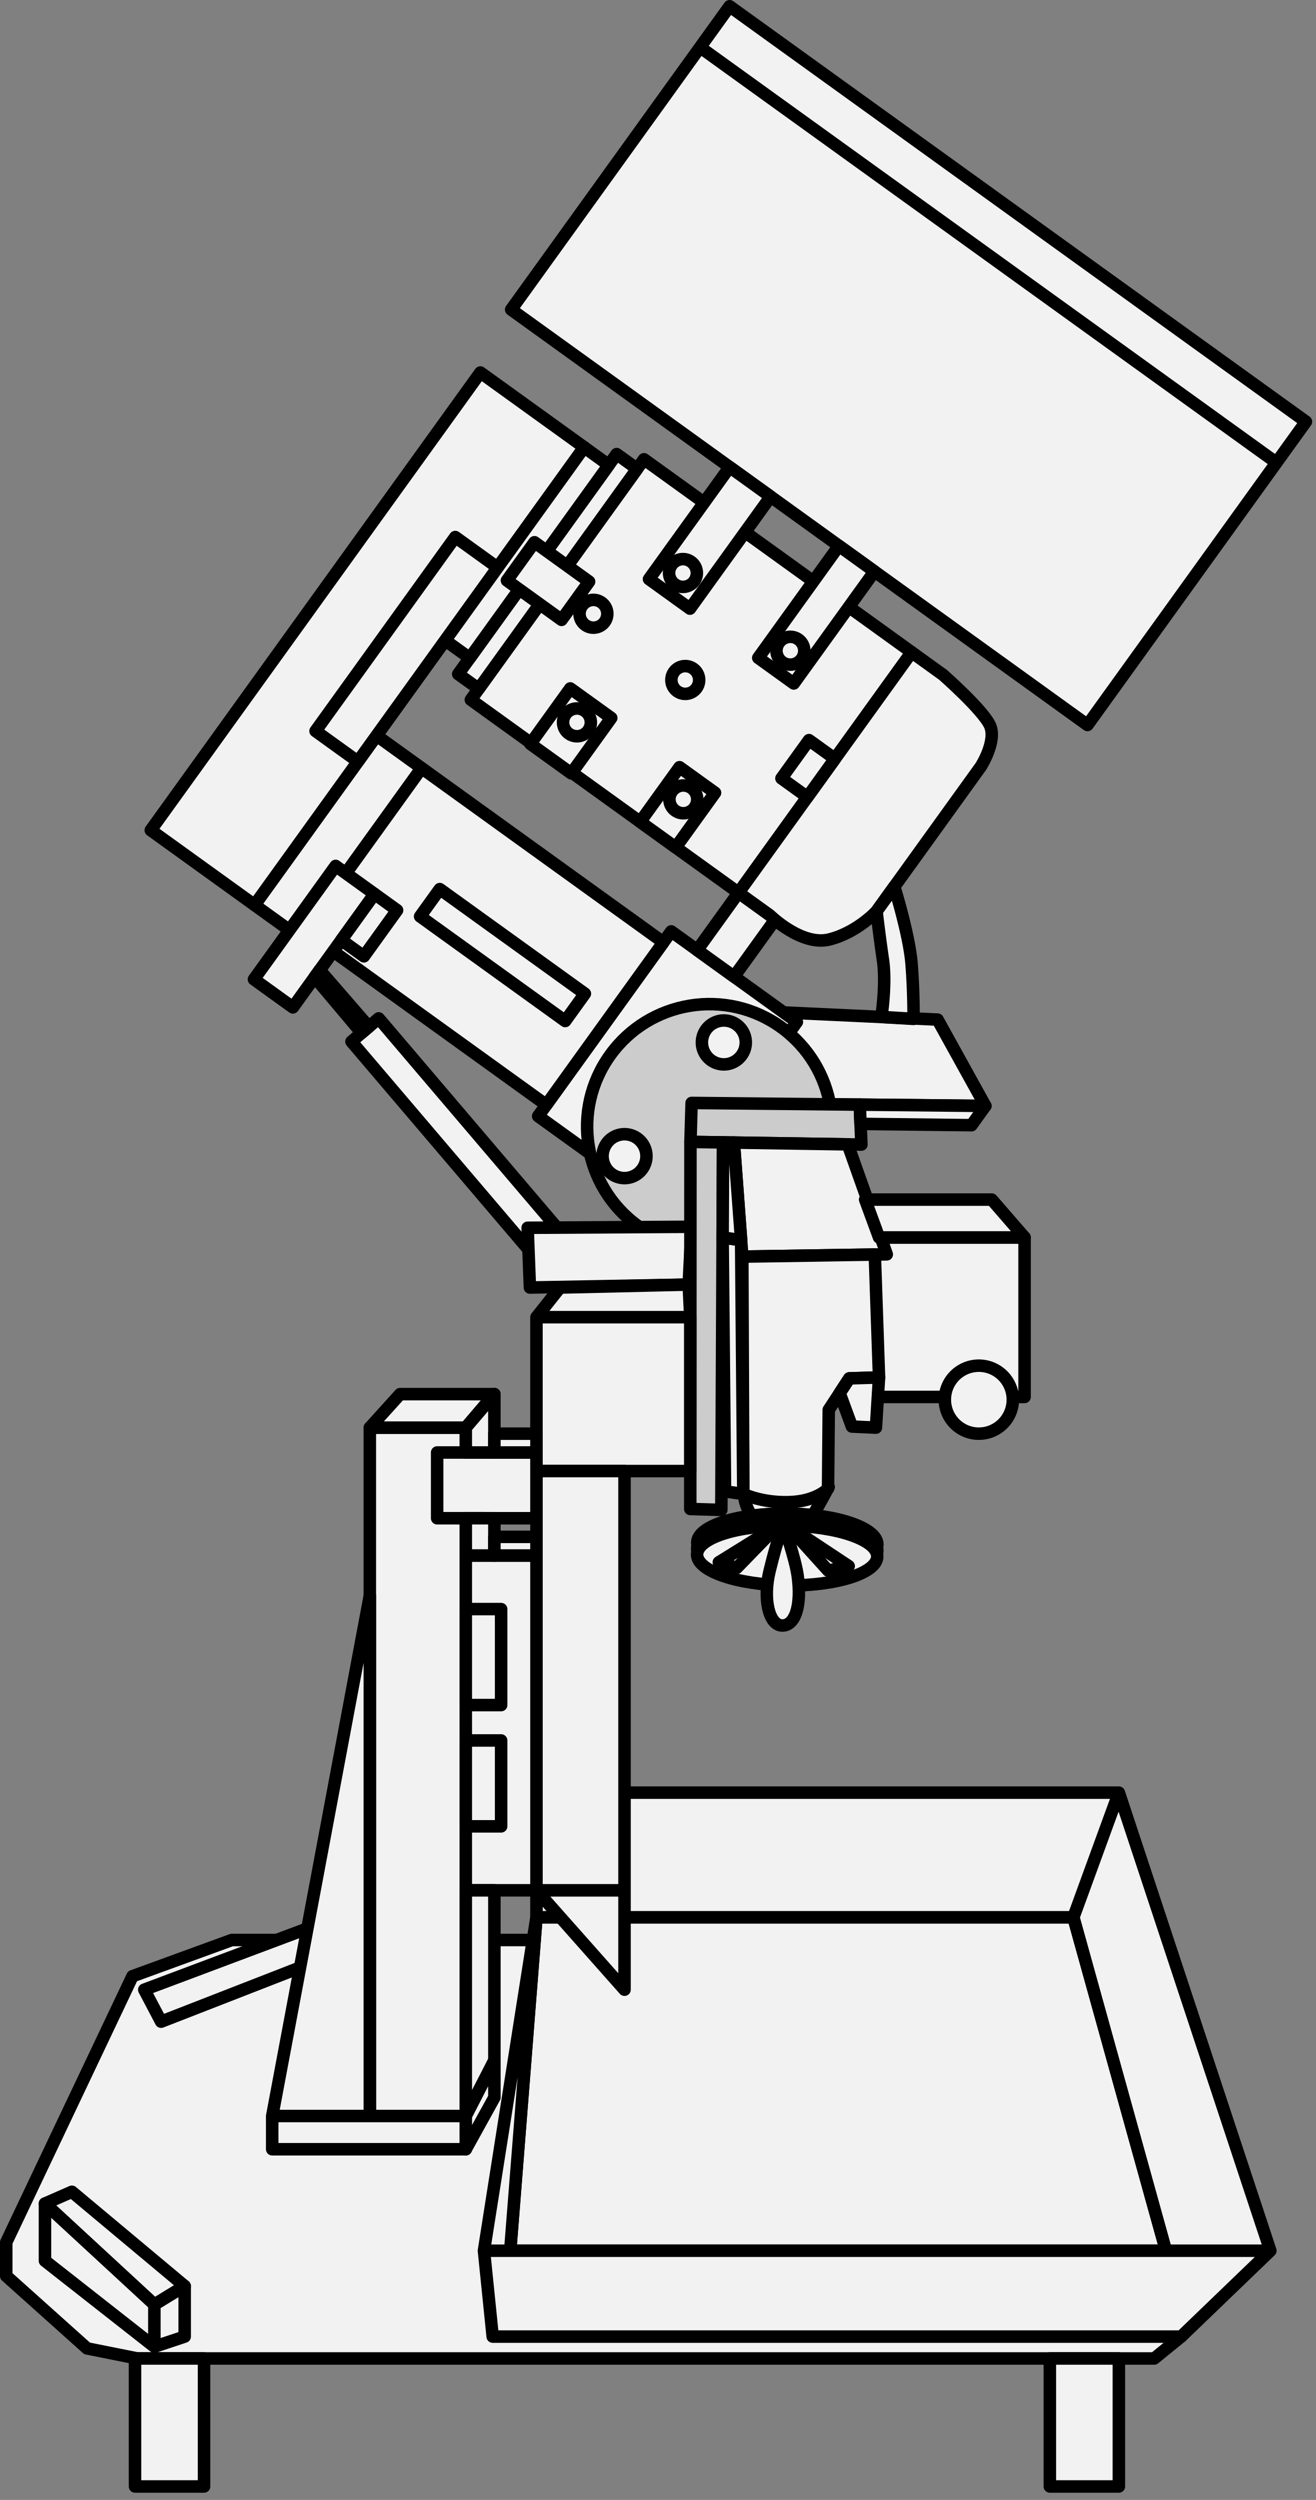 <svg width="158" height="300" xmlns="http://www.w3.org/2000/svg" xml:space="preserve" style="fill-rule:evenodd;clip-rule:evenodd;stroke-linejoin:round;stroke-miterlimit:10"><rect width="100%" height="100%" fill="#808080" stroke="none"/><path d="m94.089 121.497 18.478.859 5.737 10.36-18.66-.192-8.244-5.94 2.689-5.087Z" style="fill:#f2f2f2;fill-rule:nonzero;stroke:#000;stroke-width:1.5px"/><path d="m79.697 144.816-15.085-10.868 15.977-22.177 15.086 10.868-15.978 22.177Z" style="fill:#f2f2f2;fill-rule:nonzero;stroke:#000;stroke-width:1.5px"/><path d="M97.121 143.794c-4.747 6.588-13.935 8.081-20.523 3.335-6.588-4.746-8.081-13.935-3.334-20.522 4.746-6.589 13.935-8.082 20.523-3.335 6.588 4.746 8.08 13.934 3.334 20.522" style="fill:#ccc;fill-rule:nonzero"/><path d="M97.121 143.794c-4.747 6.588-13.935 8.081-20.523 3.335-6.588-4.746-8.081-13.935-3.334-20.522 4.746-6.589 13.935-8.082 20.523-3.335 6.588 4.746 8.08 13.934 3.334 20.522Z" style="fill:none;stroke:#000;stroke-width:1.5px"/><path d="M63.979 232.809H27.83l-11.923 4.346L.75 269.084v4.042l9.701 8.69 6.062 1.212h122.062l3.234-2.627 3.032-13.944-11.722-33.648h-69.14Z" style="fill:#f2f2f2;fill-rule:nonzero;stroke:#000;stroke-width:1.5px"/><path d="m128.875 230.081 11.115 40.014H61.257l3.151-40.014h64.467Z" style="fill:#f2f2f2;fill-rule:nonzero;stroke:#000;stroke-width:1.5px"/><path style="fill:#f2f2f2;fill-rule:nonzero;stroke:#000;stroke-width:1.5px" d="M64.409 215.127H74.98v14.954H64.409zm39.46-66.629h19.142v19.141h-19.142zM89.35 179.477l10.142-1.042s-3.864 7.398-4.974 7.517c-1.11.118-5.053-3.842-5.168-6.475Zm-1.218-62.272-4.427-3.19 6.379-8.854 4.427 3.19-6.379 8.854Zm-57.569-8.598 5.411 3.898 14.649-20.332-5.412-3.898-14.648 20.332Z"/><path d="m18.101 99.628 12.462 8.979 39.574-54.93L57.676 44.7 18.101 99.628Zm112.465-12.626L61.372 37.151 87.597.75l69.194 49.852-26.225 36.4ZM84.053 5.669l69.194 49.851m-64.581 51.609L56.529 83.975 77.32 55.116l32.138 23.154-20.792 28.859Z" style="fill:#f2f2f2;fill-rule:nonzero;stroke:#000;stroke-width:1.5px"/><path d="m82.838 73.041-4.919-3.545 9.687-13.444 4.919 3.544-9.687 13.445ZM95.3 82.019l-4.263-3.071 9.686-13.446 4.264 3.072L95.3 82.019Zm14.157-3.748-20.791 28.858 3.772 2.717s3.79 3.727 7.129 2.895c3.34-.832 5.676-3.383 5.676-3.383l12.522-17.381s1.962-3.069 1.078-4.952c-.886-1.883-5.615-6.037-5.615-6.037l-3.771-2.717ZM68.594 92.812l-4.92-3.544 4.794-6.654 4.92 3.544-4.794 6.654Zm12.53 8.883-4.263-3.072 4.725-6.558 4.263 3.071-4.725 6.559Zm-23.65-19.032-2.46-1.771 19.02-26.4 2.459 1.773-19.019 26.398Z" style="fill:#f2f2f2;fill-rule:nonzero;stroke:#000;stroke-width:1.5px"/><path d="m56.398 78.971-2.951-2.126 16.69-23.167 2.951 2.127-16.69 23.166ZM42.967 91.39l-5.083-3.662 16.775-23.283 5.083 3.662L42.967 91.39Z" style="fill:#f2f2f2;fill-rule:nonzero;stroke:#000;stroke-width:1.5px"/><path d="M83.351 69.736a1.666 1.666 0 1 1-2.705-1.947 1.666 1.666 0 0 1 2.705 1.947" style="fill:#f2f2f2;fill-rule:nonzero"/><path d="M83.351 69.736a1.666 1.666 0 1 1-2.705-1.947 1.666 1.666 0 0 1 2.705 1.947Z" style="fill:none;stroke:#000;stroke-width:1.5px"/><path d="M72.601 74.632a1.667 1.667 0 1 1-2.705-1.95 1.667 1.667 0 0 1 2.705 1.95" style="fill:#f2f2f2;fill-rule:nonzero"/><path d="M72.601 74.632a1.667 1.667 0 1 1-2.705-1.95 1.667 1.667 0 0 1 2.705 1.95Z" style="fill:none;stroke:#000;stroke-width:1.5px"/><path d="M39.024 113.457a1.666 1.666 0 1 1-2.705-1.947 1.666 1.666 0 0 1 2.705 1.947" style="fill:#f2f2f2;fill-rule:nonzero"/><path d="M39.024 113.457a1.666 1.666 0 1 1-2.705-1.947 1.666 1.666 0 0 1 2.705 1.947Z" style="fill:none;stroke:#000;stroke-width:1.5px"/><path d="M41.859 109.522a1.666 1.666 0 1 1-2.705-1.949 1.666 1.666 0 1 1 2.705 1.949" style="fill:#f2f2f2;fill-rule:nonzero"/><path d="M41.859 109.522a1.666 1.666 0 1 1-2.705-1.949 1.666 1.666 0 1 1 2.705 1.949Z" style="fill:none;stroke:#000;stroke-width:1.5px"/><path d="M36.189 117.392a1.666 1.666 0 1 1-.378-2.327c.747.539.916 1.58.378 2.327" style="fill:#f2f2f2;fill-rule:nonzero"/><path d="M36.189 117.392a1.666 1.666 0 1 1-.378-2.327c.747.539.916 1.58.378 2.327Z" style="fill:none;stroke:#000;stroke-width:1.5px"/><path d="M83.628 82.576a1.667 1.667 0 1 1-2.706-1.95 1.667 1.667 0 0 1 2.706 1.95" style="fill:#f2f2f2;fill-rule:nonzero"/><path d="M83.628 82.576a1.667 1.667 0 1 1-2.706-1.95 1.667 1.667 0 0 1 2.706 1.95Z" style="fill:none;stroke:#000;stroke-width:1.5px"/><path d="M89.066 126.604a2.634 2.634 0 1 1-4.273-3.08 2.634 2.634 0 0 1 4.273 3.08" style="fill:#f2f2f2;fill-rule:nonzero"/><path d="M89.066 126.604a2.634 2.634 0 1 1-4.273-3.08 2.634 2.634 0 0 1 4.273 3.08Z" style="fill:none;stroke:#000;stroke-width:1.5px"/><path d="M77.117 140.283a2.634 2.634 0 1 1-4.274-3.08 2.634 2.634 0 0 1 4.274 3.08" style="fill:#f2f2f2;fill-rule:nonzero"/><path d="M77.117 140.283a2.634 2.634 0 1 1-4.274-3.08 2.634 2.634 0 0 1 4.274 3.08Z" style="fill:none;stroke:#000;stroke-width:1.5px"/><path d="M96.264 79.039a1.668 1.668 0 1 1-2.706-1.95 1.668 1.668 0 0 1 2.706 1.95" style="fill:#f2f2f2;fill-rule:nonzero"/><path d="M96.264 79.039a1.668 1.668 0 1 1-2.706-1.95 1.668 1.668 0 0 1 2.706 1.95Z" style="fill:none;stroke:#000;stroke-width:1.5px"/><path d="M83.412 96.877a1.668 1.668 0 1 1-2.706-1.95 1.668 1.668 0 0 1 2.706 1.95" style="fill:#f2f2f2;fill-rule:nonzero"/><path d="M83.412 96.877a1.668 1.668 0 1 1-2.706-1.95 1.668 1.668 0 0 1 2.706 1.95Z" style="fill:none;stroke:#000;stroke-width:1.5px"/><path d="M70.622 87.663a1.667 1.667 0 1 1-2.705-1.95 1.667 1.667 0 0 1 2.705 1.95" style="fill:#f2f2f2;fill-rule:nonzero"/><path d="M70.622 87.663a1.667 1.667 0 1 1-2.705-1.95 1.667 1.667 0 0 1 2.705 1.95Z" style="fill:none;stroke:#000;stroke-width:1.5px"/><path d="m96.936 95.651-3.116-2.245 3.308-4.59 3.115 2.244-3.307 4.591ZM67.421 74.387l-6.558-4.725 3.308-4.591 6.559 4.725-3.309 4.591Zm-1.835 58.208-29.022-20.909 14.058-19.513 29.022 20.91-14.058 19.512Z" style="fill:#f2f2f2;fill-rule:nonzero;stroke:#000;stroke-width:1.5px"/><path d="m35.164 120.889-4.672-3.367 9.804-13.609 4.674 3.366-9.806 13.61Zm32.695 1.637-17.421-12.552 2.362-3.279 17.422 12.551-2.363 3.28Zm-1.482 30.851-24.179-28.383 3.269-2.785 24.18 28.383-3.27 2.785Z" style="fill:#f2f2f2;fill-rule:nonzero;stroke:#000;stroke-width:1.5px"/><path d="m43.688 114.763-2.706-1.95 3.987-5.534 2.706 1.95-3.987 5.534Zm.591 8.458-5.896-6.8-.605.84 5.64 6.694.861-.734Zm38.752 23.997-19.682.121.273 7.171 19.06-.355.349-6.937Z" style="fill:#f2f2f2;fill-rule:nonzero;stroke:#000;stroke-width:1.5px"/><path d="m83.036 132.358 20.186.203.2 4.793-20.526-.321.14-4.675Z" style="fill:#ccc;fill-rule:nonzero;stroke:#000;stroke-width:1.5px"/><path d="m82.875 181.083 3.729.113.208-44.102-3.916-.061-.021 44.05Z" style="fill:#ccc;fill-rule:nonzero;stroke:#000;stroke-width:1.5px"/><path d="m103.318 134.872 13.32.156 1.665-2.312-15.081-.156.096 2.312Zm4.051-28.466s1.799 5.8 2.072 9.225c.273 3.424.241 6.639.241 6.639l-3.863-.228s.613-3.962.189-6.831a206.013 206.013 0 0 1-.765-5.853l2.126-2.952Z" style="fill:#f2f2f2;fill-rule:nonzero;stroke:#000;stroke-width:1.5px"/><path d="M105.332 186.075c-.027 2.379-4.89 4.252-10.863 4.183-5.973-.068-10.794-2.051-10.767-4.43.027-2.379 4.892-4.252 10.865-4.183 5.972.069 10.792 2.052 10.765 4.43" style="fill:#f2f2f2;fill-rule:nonzero"/><path d="M105.332 186.075c-.027 2.379-4.89 4.252-10.863 4.183-5.973-.068-10.794-2.051-10.767-4.43.027-2.379 4.892-4.252 10.865-4.183 5.972.069 10.792 2.052 10.765 4.43Z" style="fill:none;stroke:#000;stroke-width:1.5px"/><path d="M105.34 185.359c-.022 1.984-4.883 3.536-10.856 3.467-5.972-.068-10.796-1.731-10.774-3.714.023-1.983 4.884-3.536 10.857-3.468 5.973.069 10.796 1.731 10.773 3.715" style="fill:#f2f2f2;fill-rule:nonzero"/><path d="M105.34 185.359c-.022 1.984-4.883 3.536-10.856 3.467-5.972-.068-10.796-1.731-10.774-3.714.023-1.983 4.884-3.536 10.857-3.468 5.973.069 10.796 1.731 10.773 3.715Z" style="fill:none;stroke:#000;stroke-width:1.5px"/><path d="M105.324 186.79c-.022 1.984-4.883 3.537-10.856 3.468-5.972-.068-10.796-1.731-10.774-3.714.023-1.983 4.884-3.536 10.857-3.468 5.973.069 10.796 1.731 10.773 3.714" style="fill:#f2f2f2;fill-rule:nonzero"/><path d="M105.324 186.79c-.022 1.984-4.883 3.537-10.856 3.468-5.972-.068-10.796-1.731-10.774-3.714.023-1.983 4.884-3.536 10.857-3.468 5.973.069 10.796 1.731 10.773 3.714Z" style="fill:none;stroke:#000;stroke-width:1.5px"/><path d="m88.109 137.115 1.017 13.685 17.341-.272-4.687-13.2-13.671-.213Z" style="fill:#f2f2f2;fill-rule:nonzero;stroke:#000;stroke-width:1.5px"/><path d="M89.241 179.277s2.204 1.09 5.516.986c3.313-.104 4.659-1.626 4.659-1.626l.083-9.449 2.473-3.778 3.566-.109-.509-14.751-15.903.25.115 28.477Zm-2.939 8.206 7.081-4.398-4.925 5.063-2.156-.665Zm8.248-4.407 4.886 5.409 2.459-.547-7.345-4.862Z" style="fill:#f2f2f2;fill-rule:nonzero;stroke:#000;stroke-width:1.5px"/><path d="M92.397 188.528c-.808 3.336-.091 6.483 1.486 6.54 1.578.056 2.4-2.386 1.876-6.041-.279-1.949-1.663-6.017-1.663-6.017s-.589.937-1.699 5.518" style="fill:#f2f2f2;fill-rule:nonzero"/><path d="M92.397 188.528c-.808 3.336-.091 6.483 1.486 6.54 1.578.056 2.4-2.386 1.876-6.041-.279-1.949-1.663-6.017-1.663-6.017s-.589.937-1.699 5.518Z" style="fill:none;stroke:#000;stroke-width:1.5px"/><path d="m100.809 167.187 1.47 4.004 2.887.132.372-6.022-3.566.109-1.163 1.777Zm-14.051-18.69 2.222.333.261 30.447-2.191-.299-.292-30.481Zm17.111-4.54h15.203l3.939 4.54h-17.473l-1.669-4.54Z" style="fill:#f2f2f2;fill-rule:nonzero;stroke:#000;stroke-width:1.5px"/><path d="M121.6 167.967a4.08 4.08 0 1 1-8.16 0 4.08 4.08 0 0 1 8.16 0" style="fill:#f2f2f2;fill-rule:nonzero"/><path d="M121.6 167.967a4.08 4.08 0 1 1-8.16 0 4.08 4.08 0 0 1 8.16 0Z" style="fill:none;stroke:#000;stroke-width:1.5px"/><path style="fill:#f2f2f2;fill-rule:nonzero;stroke:#000;stroke-width:1.5px" d="M64.408 158.068h18.466v18.466H64.408zm2.83-3.558-2.829 3.558h18.466l-.193-3.913-15.444.355Z"/><path style="fill:#f2f2f2;fill-rule:nonzero;stroke:#000;stroke-width:1.5px" d="M64.409 176.534H74.98v50.314H64.409zm10.571 62.237v-11.923H64.409l10.571 11.923Zm0-23.645h59.352l-5.457 14.955H74.98v-14.955Zm77.54 54.969h-12.529l-11.115-40.014 5.456-14.955 18.188 54.969Zm-94.416 0h94.416l-10.711 10.306H59.154l-1.05-10.306Zm6.305-40.014-6.305 40.014h3.152l3.153-40.014Zm-20.007-58.759h11.521v82.606H44.402z"/><path style="fill:#f2f2f2;fill-rule:nonzero;stroke:#000;stroke-width:1.5px" d="M52.485 174.304h11.923v7.891H52.485zm3.438 12.363h8.486v40.18h-8.486zm-7.884-19.366-3.637 4.021h11.521l3.433-4.021H48.039Z"/><path d="M59.356 174.304v-7.003l-3.434 4.021v2.982h3.434Zm-3.433 7.89h3.434v4.473h-3.434zm-38.601 56.577 19.401-7.275 1.818 3.637-19.198 7.477-2.021-3.839ZM5.399 264.437l3.233-1.416 13.54 11.318-3.638 2.223-13.135-12.125Z" style="fill:#f2f2f2;fill-rule:nonzero;stroke:#000;stroke-width:1.5px"/><path d="m5.399 271.307 13.135 10.307v-5.052L5.399 264.437v6.87Zm16.773 3.032v6.062l-3.638 1.213v-5.052l3.638-2.223Zm22.23-82.857-11.721 62.446h11.721v-62.446Zm-11.721 62.446h23.242v3.991H32.681zm26.675-6.669v-20.411h-3.434v27.08l3.434-6.669Z" style="fill:#f2f2f2;fill-rule:nonzero;stroke:#000;stroke-width:1.5px"/><path d="M55.922 257.919v-3.991l3.435-6.669v4.446l-3.435 6.214Zm.001-64.82h4.243v11.519h-4.243zm0 15.763h4.243v10.307h-4.243zm3.434-36.815h5.052v2.257h-5.052zm0 12.385h5.052v2.236h-5.052zm27.455-47.338 1.297.02.871 11.716-2.222-.333.054-11.403Zm39.234 145.934h8.286v15.359h-8.286zm-109.836 0h8.286v15.359H16.21z" style="fill:#f2f2f2;fill-rule:nonzero;stroke:#000;stroke-width:1.5px"/></svg>
